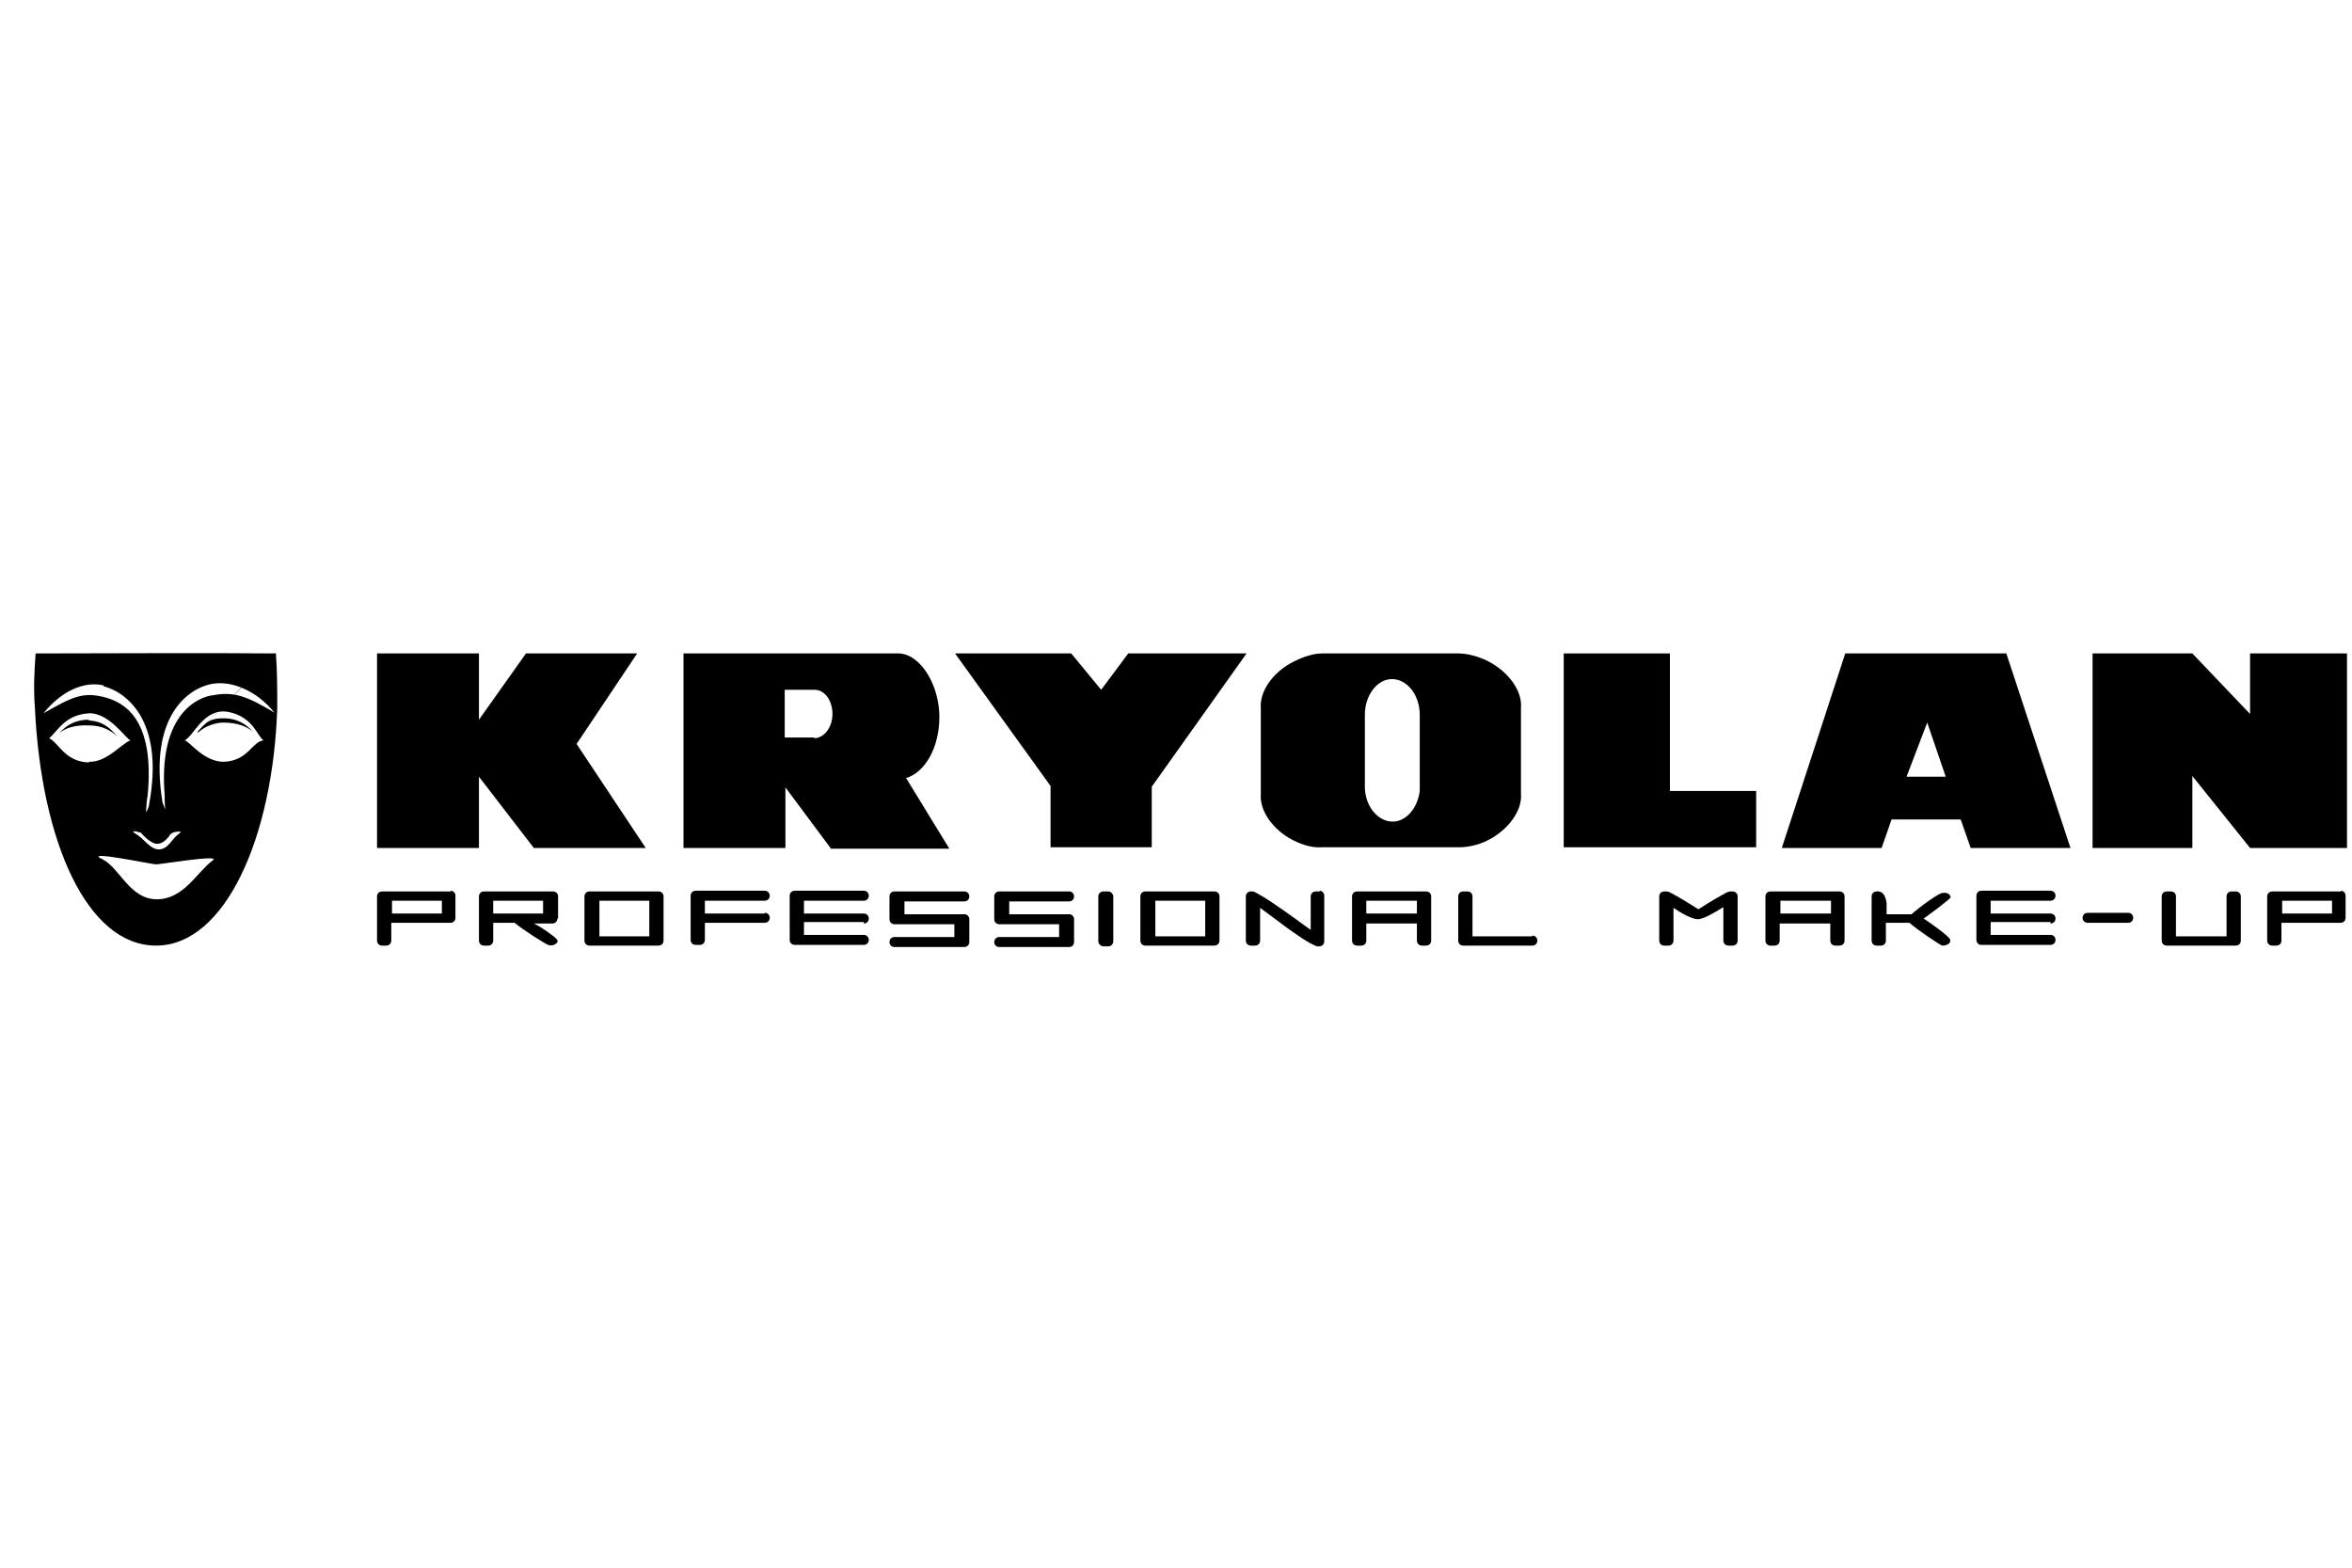 <?xml version="1.0" encoding="UTF-8"?>
<svg id="Ebene_1" xmlns="http://www.w3.org/2000/svg" version="1.1" viewBox="0 0 330 220">
  <!-- Generator: Adobe Illustrator 29.5.1, SVG Export Plug-In . SVG Version: 2.1.0 Build 141)  -->
  <g>
    <g>
      <path d="M127.1,109.2c2.7-.8,4.7-4.3,4.7-8.6s-2.5-8.7-5.6-8.9h-30.3v27.3h14.3v-8.5l6.4,8.6h16.6l-6-9.8h0ZM114.3,103.5c0,0-4.2,0-4.2,0v-6.7h4.2c1.4,0,2.5,1.5,2.5,3.4s-1.2,3.4-2.6,3.4Z"/>
      <polygon points="89.4 91.7 73.8 91.7 67.2 101 67.2 91.7 52.9 91.7 52.9 119 67.2 119 67.2 109 74.9 119 90.6 119 80.9 104.4 89.4 91.7"/>
      <polygon points="315.7 100.2 307.6 91.7 307.6 91.7 293.6 91.7 293.6 119 307.6 119 307.6 108.9 315.7 119 329.3 119 329.3 91.7 315.7 91.7 315.7 100.2"/>
      <polygon points="234.3 91.7 219.4 91.7 219.4 118.9 246.4 118.9 246.4 111 234.3 111 234.3 91.7"/>
      <polygon points="161.6 118.9 161.6 110.4 174.9 91.7 158.3 91.7 154.5 96.8 150.3 91.7 134 91.7 147.4 110.3 147.4 118.9 161.6 118.9"/>
      <path d="M281.5,91.7h-22.6l-8.9,27.3h14l1.4-4h9.7l1.4,4h14l-9-27.3ZM267.5,109l2.9-7.6,2.6,7.6h-5.5Z"/>
      <path d="M185.5,91.7c-1.3,0-2.7.5-4.1,1.2-2.9,1.5-4.7,4.2-4.5,6.5v12c-.2,2.3,1.6,5,4.5,6.5,1.4.7,2.8,1.1,4.1,1h19.2c1.3,0,2.7-.3,4.1-1,2.9-1.5,4.8-4.2,4.6-6.5v-12.1c.2-2.3-1.7-5-4.6-6.5-1.4-.7-2.9-1.1-4.2-1.1h-19.1ZM199.2,111c-.3,2.4-1.9,4.3-3.8,4.3-2.1,0-3.9-2.2-3.9-4.9v-10.1c0-2.7,1.7-5,3.8-5s3.9,2.2,3.9,5v10.8Z"/>
    </g>
    <path d="M27.7,102.7c1.1-1.2,1.6-1.9,3.6-1.9,2.1,0,3.3.9,4.2,1.9-.8-.7-2.1-1.3-4.2-1.3-.3,0-2.1.1-3.5,1.4M27.7,102.7,38.7,91.7c-11.2-.1-22.4,0-33.7,0-.2,2.5-.3,5.1-.1,7.7.9,18.7,7.3,33.3,17,33.3s16.4-15.2,17-33.3c0-2.7,0-5.3-.2-7.8h0ZM23.8,117.2c.4-.5,1.1-.5,1.5-.5.3,0-.4.4-.3.4h0c-.8.5-1.4,2.1-2.7,2.1-1.3,0-2-1.5-3.3-2.2,0,0-.2-.2-.3-.2h0c0,0,0,0,0,0,0-.2.3-.2.8,0h0s0,0,0,0h0s0,0,0,0h.2c1.4,1.6,2.2,1.6,2.2,1.6.7.1,1.3-.4,1.8-1h0ZM14.5,96.3c2.9.7,8.7,4.5,6.4,16.7,0,.3-.4,1-.4,1h0c0-.5.1-2,.2-2.2,1.1-11.1-3.4-13.3-6.2-14-2.9-.7-4.4,0-8.4,2.3,2.4-3,5.6-4.6,8.5-3.9h0ZM12.5,107c-3.4-.1-4.2-2.7-5.6-3.4,1.2-1,2.2-3.3,5.6-3.5,2.8-.1,5.2,3.6,5.8,3.8-1.2.4-3.3,3.1-5.8,3h0ZM29.9,120.7c-2.3,1.7-4.1,5.5-7.9,5.5s-5.2-4.4-7.6-5.6c-3-1.4,6.9.7,7.5.7s9-1.4,8-.6h0ZM31.5,106.9c-2.9.1-5-3-5.6-3h0c1.3-.6,2.7-4.6,6.1-4,3.6.7,4.1,3.5,5,4h0c-1.6.1-2.1,2.8-5.5,3h0ZM29.6,97.6c-3,.6-7.3,3.9-6.5,13.9,0,.2,0,1.6.1,2.1h0c0,0-.3-.7-.4-1-2-12.3,3.8-16,6.8-16.6,2.9-.6,6.5,1,8.9,4-4-2.4-5.8-3-8.8-2.4h0ZM12.5,101c-2.1,0-3.3.9-4.2,1.9.8-.7,2.2-1.2,4.2-1.1,1.9,0,3.2.8,4,1.6h0c-1.1-1.3-2.1-2.2-4.1-2.3h0Z"/>
  </g>
  <path d="M328.5,125.1h-9.7c-.4,0-.7.3-.7.7v3.1s0,0,0,0v3.1c0,.4.3.7.7.7h.6c.4,0,.7-.3.7-.7v-2.5h8.3c.4,0,.7-.3.7-.7v-3.1c0-.4-.3-.7-.7-.7ZM327.2,128.2h-7v-1.8h7v1.8Z"/>
  <path d="M63.3,125.1h-9.7c-.4,0-.7.3-.7.7v3.1s0,0,0,0v3.1c0,.4.3.7.7.7h.6c.4,0,.7-.3.7-.7v-2.5h8.3c.4,0,.7-.3.7-.7v-3.1c0-.4-.3-.7-.7-.7ZM62,128.2h-7v-1.8h7v1.8Z"/>
  <path d="M78.3,128.9v-3.1c0-.4-.3-.7-.7-.7h-9.7c-.4,0-.7.3-.7.7v3.1s0,0,0,0v3.1c0,.4.3.7.7.7h.6c.4,0,.7-.3.7-.7v-2.5h3c1.2,1,4.2,2.9,4.7,3.1.6.2,1-.1,1-.1,0,0,.6-.3.2-.7-.2-.3-2.1-1.7-3.2-2.2h2.6c.4,0,.7-.3.7-.7ZM76.2,128.2h-7v-1.8h7v1.8Z"/>
  <path d="M92.4,125.1h-9.7c-.4,0-.7.3-.7.7v6.2c0,.4.3.7.7.7h9.7c.4,0,.7-.3.7-.7v-6.2c0-.4-.3-.7-.7-.7ZM91.1,131.4h-7v-5h7v5Z"/>
  <path d="M170.4,125.1h-9.7c-.4,0-.7.3-.7.7v6.2c0,.4.3.7.7.7h9.7c.4,0,.7-.3.7-.7v-6.2c0-.4-.3-.7-.7-.7ZM169.1,131.4h-7v-5h7v5Z"/>
  <path d="M107.3,128.2h-8.4v-1.8h8.4c.4,0,.7-.3.7-.7s-.3-.7-.7-.7h-9.7c-.4,0-.7.3-.7.7v6.2c0,.4.3.7.7.7h.6c.4,0,.7-.3.7-.7v-2.4h8.4c.4,0,.7-.3.7-.7s-.3-.7-.7-.7Z"/>
  <path d="M121.2,129.6c.4,0,.7-.3.7-.7s-.3-.7-.7-.7h-8.4v-1.8h8.4c.4,0,.7-.3.7-.7s-.3-.7-.7-.7h-9.7c-.4,0-.7.3-.7.7v6.2c0,.4.3.7.7.7h9.7c.4,0,.7-.3.7-.7s-.3-.7-.7-.7h-8.4v-1.8h8.4Z"/>
  <path d="M287.7,129.6c.4,0,.7-.3.7-.7s-.3-.7-.7-.7h-8.4v-1.8h8.4c.4,0,.7-.3.7-.7s-.3-.7-.7-.7h-9.7c-.4,0-.7.3-.7.7v6.2c0,.4.3.7.7.7h9.7c.4,0,.7-.3.7-.7s-.3-.7-.7-.7h-8.4v-1.8h8.4Z"/>
  <path d="M135.3,128.3h-8.4v-1.8h8.4c.4,0,.7-.3.7-.7s-.3-.7-.7-.7h-9.8c-.4,0-.7.3-.7.7v3.2c0,.4.3.7.7.7h8.4v1.8h-8.4c-.4,0-.7.3-.7.7s.3.7.7.7h9.8c.4,0,.7-.3.7-.7v-3.2c0-.4-.3-.7-.7-.7Z"/>
  <path d="M150,128.3h-8.4v-1.8h8.4c.4,0,.7-.3.7-.7s-.3-.7-.7-.7h-9.8c-.4,0-.7.3-.7.7v3.2c0,.4.3.7.7.7h8.4v1.8h-8.4c-.4,0-.7.3-.7.7s.3.7.7.7h9.8c.4,0,.7-.3.7-.7v-3.2c0-.4-.3-.7-.7-.7Z"/>
  <rect x="154.1" y="125.1" width="2.1" height="7.7" rx=".7" ry=".7"/>
  <path d="M185.2,125.1h-.6c-.4,0-.7.3-.7.7v4.7c-1.8-1.3-5.3-3.9-7.1-4.9-.5-.3-.9-.5-1-.5h-.3c-.4,0-.7.3-.7.7v6.2c0,.4.3.7.7.7h.6c.4,0,.7-.3.7-.7v-4.6l3.1,2.3s2.5,1.9,4,2.7c.4.2.8.4.9.4h.3c.4,0,.7-.3.7-.7v-6.4c0-.4-.3-.7-.7-.7Z"/>
  <path d="M258.1,125.1h-9.7c-.4,0-.7.3-.7.7v6.2c0,.4.3.7.7.7h.6c.4,0,.7-.3.7-.7v-2.4h7.1v2.4c0,.4.3.7.7.7h.6c.4,0,.7-.3.7-.7v-6.2c0-.4-.3-.7-.7-.7ZM249.8,128.2v-1.8h7.1v1.8h-7.1Z"/>
  <path d="M200.1,125.1h-9.7c-.4,0-.7.3-.7.7v6.2c0,.4.3.7.7.7h.6c.4,0,.7-.3.7-.7v-2.4h7.1v2.4c0,.4.3.7.7.7h.6c.4,0,.7-.3.7-.7v-6.2c0-.4-.3-.7-.7-.7ZM191.7,128.2v-1.8h7.1v1.8h-7.1Z"/>
  <path d="M215,131.4h-8.4v-5.6c0-.4-.3-.7-.7-.7h-.6c-.4,0-.7.3-.7.7v6.2c0,.4.3.7.7.7h9.7c.4,0,.7-.3.7-.7s-.3-.7-.7-.7Z"/>
  <path d="M243.2,125.1h-.3c-.1,0-.5,0-.9.3-1.4.7-3.7,2.2-3.7,2.2,0,0-2.2-1.4-3.5-2.1-.4-.2-.7-.4-.9-.4h-.4c-.4,0-.7.3-.7.7v6.2c0,.4.3.7.7.7h.6c.4,0,.7-.3.7-.7v-4.6c1,.7,2.6,1.6,3.4,1.6s2.5-1,3.6-1.7v4.7c0,.4.3.7.7.7h.6c.4,0,.7-.3.7-.7v-6.2c0-.4-.3-.7-.7-.7Z"/>
  <path d="M313.7,125.1h-.6c-.4,0-.7.3-.7.7v5.6h-7.1v-5.6c0-.4-.3-.7-.7-.7h-.6c-.4,0-.7.3-.7.7v6.2c0,.4.3.7.7.7h9.7c.4,0,.7-.3.7-.7v-6.2c0-.4-.3-.7-.7-.7Z"/>
  <path d="M299.3,128.8c0,.4-.3.7-.7.7h-5.7c-.4,0-.7-.3-.7-.7h0c0-.4.3-.7.7-.7h5.7c.4,0,.7.3.7.7h0Z"/>
  <path d="M273.7,126c0-.4-.4-.8-1.1-.7-.6,0-3.4,2.1-4.4,3h-3.5v-1.5c-.2-2-1.4-1.7-1.4-1.7-.4,0-.7.3-.7.7v6.2c0,.4.3.7.7.7h.6c.4,0,.7-.3.7-.7v-2.5h3.3c1,.9,4.4,3.2,4.6,3.2.5,0,1.3-.2,1.1-.9-.4-.6-2.5-2.1-3.7-2.9,1-.7,3.7-2.7,3.8-3Z"/>
</svg>